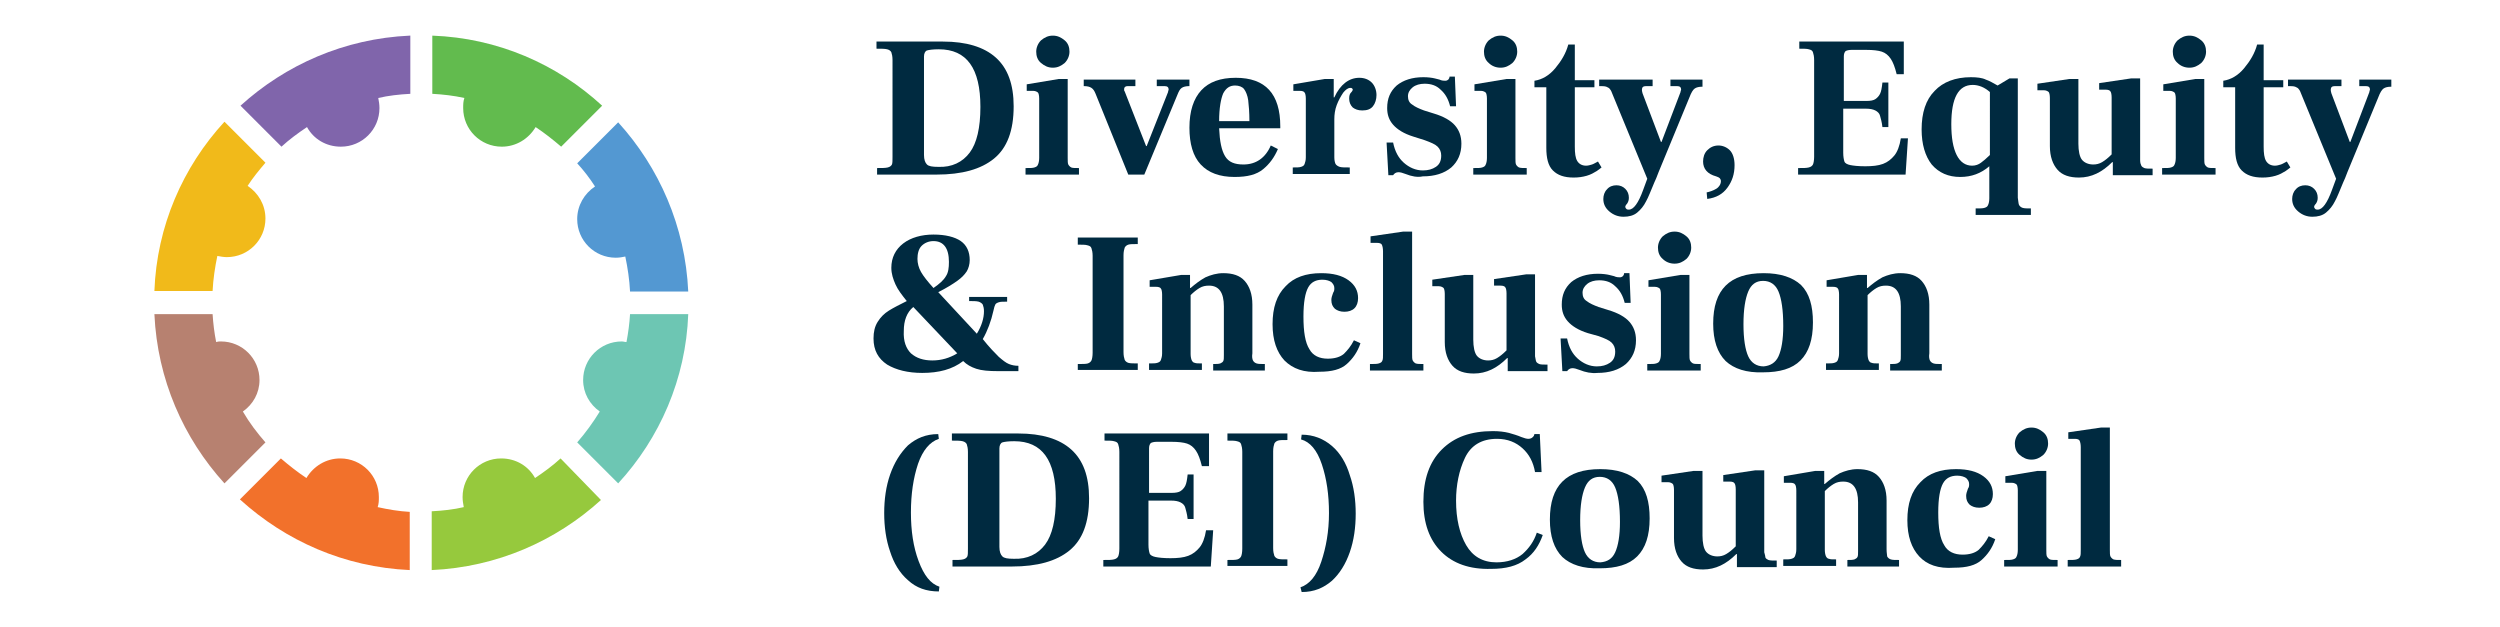 <?xml version="1.0" encoding="utf-8"?>
<!-- Generator: Adobe Illustrator 28.2.0, SVG Export Plug-In . SVG Version: 6.00 Build 0)  -->
<svg version="1.1" xmlns="http://www.w3.org/2000/svg" xmlns:xlink="http://www.w3.org/1999/xlink" x="0px" y="0px"
	 viewBox="0 0 421 105.6" style="enable-background:new 0 0 421 105.6;" xml:space="preserve">
<style type="text/css">
	.st0{display:none;}
	.st1{fill:#002A40;}
	.st2{fill:#62BB4E;}
	.st3{fill:#96C93D;}
	.st4{fill:#5398D2;}
	.st5{fill:#6DC6B3;}
	.st6{fill:#8065AB;}
	.st7{fill:#F2712B;}
	.st8{fill:#F1BA1A;}
	.st9{fill:#B78170;}
</style>
<g id="Pink">
</g>
<g id="Purple" class="st0">
</g>
<g id="Layer_1_copy">
	<g>
		<g>
			<g>
				<path class="st1" d="M147.6,28.3c0.9,0,1.5,0,1.9-0.1s0.6-0.3,0.7-0.5c0.1-0.2,0.1-0.7,0.1-1.3V10.1c0-0.6-0.1-1-0.2-1.3
					c-0.1-0.2-0.3-0.4-0.7-0.5c-0.4-0.1-1-0.1-1.8-0.1V7h11.2c3.9,0,6.9,0.9,8.9,2.7c2,1.8,3,4.5,3,8.2c0,4.1-1.1,7-3.3,8.8
					c-2.2,1.8-5.4,2.7-9.7,2.7h-10V28.3z M163.3,25.7c1.2-1.6,1.8-4.2,1.8-7.7c0-6.5-2.3-9.7-7-9.7c-1,0-1.7,0.1-2,0.2
					s-0.5,0.5-0.5,1v16.6c0,0.8,0.2,1.3,0.5,1.6s0.9,0.4,1.9,0.4C160.3,28.2,162.1,27.3,163.3,25.7z"/>
				<path class="st1" d="M172.8,28.3c0.7,0,1.1,0,1.4-0.1c0.3-0.1,0.5-0.2,0.6-0.5c0.1-0.2,0.2-0.6,0.2-1.1V16.6
					c0-0.5-0.1-0.9-0.2-1s-0.4-0.3-0.8-0.3h-1.1v-1.1l5.4-0.9h1.5v13.3c0,0.5,0,0.9,0.1,1.1c0.1,0.2,0.3,0.4,0.5,0.5
					s0.7,0.1,1.3,0.1v1.1h-9V28.3z M175.3,10.6c-0.6-0.5-0.8-1.2-0.8-1.9s0.3-1.4,0.8-1.9c0.6-0.5,1.2-0.8,2-0.8
					c0.8,0,1.4,0.3,2,0.8c0.6,0.5,0.8,1.2,0.8,1.9s-0.3,1.4-0.8,1.9c-0.6,0.5-1.2,0.8-2,0.8C176.5,11.4,175.9,11.1,175.3,10.6z"/>
				<path class="st1" d="M184.5,15.8c-0.2-0.5-0.4-0.8-0.7-1s-0.7-0.3-1.3-0.3v-1.1h8.7v1.1h-1.3c-0.4,0-0.6,0.2-0.6,0.5
					c0,0.2,0,0.3,0.1,0.4l3.6,9.2h0.1l3.6-9.1c0-0.2,0.1-0.3,0.1-0.4c0-0.4-0.2-0.6-0.7-0.6h-1.3v-1.1h5.5v1.1c-0.6,0-1,0.1-1.3,0.3
					c-0.3,0.2-0.5,0.6-0.7,1.1l-5.6,13.5H190L184.5,15.8z"/>
				<path class="st1" d="M215.5,21.6h-10.2c0.1,2.2,0.4,3.7,1,4.7c0.6,1,1.6,1.4,3.1,1.4c2.1,0,3.7-1.1,4.6-3.2l1.2,0.6
					c-0.6,1.4-1.4,2.5-2.5,3.4c-1.1,0.9-2.6,1.3-4.8,1.3c-2.5,0-4.4-0.7-5.7-2.1c-1.3-1.4-1.9-3.5-1.9-6.2c0-2.8,0.7-4.9,2-6.3
					c1.3-1.4,3.2-2.1,5.8-2.1c5,0,7.5,2.7,7.5,8.2V21.6z M210.4,20.4c0-1.5-0.1-2.6-0.2-3.5c-0.1-0.8-0.4-1.5-0.7-1.9
					s-0.9-0.6-1.5-0.6c-0.9,0-1.5,0.4-2,1.3c-0.4,0.9-0.7,2.5-0.7,4.7H210.4z"/>
				<path class="st1" d="M231,13.9c0.5,0.5,0.8,1.3,0.8,2.1c0,0.7-0.2,1.4-0.6,1.9c-0.4,0.5-1,0.7-1.8,0.7c-0.7,0-1.2-0.2-1.6-0.5
					c-0.4-0.4-0.6-0.9-0.6-1.5c0-0.5,0.1-0.8,0.3-1c0.2-0.2,0.3-0.4,0.3-0.5s0-0.1-0.1-0.2s-0.2-0.1-0.3-0.1c-0.4,0-0.8,0.3-1.2,0.8
					c-0.4,0.6-0.8,1.3-1.1,2.1c-0.3,0.8-0.4,1.6-0.4,2.4h0v6.4c0,0.5,0.1,0.9,0.2,1.1c0.1,0.2,0.4,0.4,0.7,0.5s0.9,0.1,1.7,0.1v1.1
					h-9.6v-1.1c0.7,0,1.1,0,1.4-0.1c0.3-0.1,0.5-0.2,0.6-0.5s0.2-0.6,0.2-1.1V16.6c0-0.5-0.1-0.9-0.2-1c-0.1-0.2-0.4-0.3-0.8-0.3
					h-1.1v-1.1l5.3-0.9h1.5v3.1h0.1c1-2.2,2.5-3.3,4.2-3.3C229.8,13.1,230.5,13.4,231,13.9z"/>
				<path class="st1" d="M236.7,29.3c-0.5-0.2-0.9-0.3-1.2-0.3c-0.4,0-0.7,0.2-0.9,0.5h-0.8l-0.3-5.5h1.1c0.3,1.5,0.9,2.6,1.8,3.4
					c0.9,0.8,2,1.3,3.2,1.3c0.9,0,1.6-0.2,2.2-0.6c0.6-0.4,0.9-1,0.9-1.9c0-0.6-0.2-1.1-0.6-1.5c-0.4-0.4-1.1-0.7-2.2-1.1L238,23
					c-1.6-0.5-2.7-1.2-3.4-2c-0.7-0.8-1-1.7-1-2.8c0-1.6,0.5-2.8,1.6-3.8c1.1-0.9,2.6-1.4,4.5-1.4c0.8,0,1.5,0.1,1.9,0.2
					c0.5,0.1,0.7,0.2,0.8,0.2c0.4,0.2,0.8,0.2,1,0.2c0.2,0,0.4-0.1,0.5-0.2c0.1-0.1,0.2-0.3,0.2-0.5h0.9l0.2,5h-1
					c-0.3-1.2-0.8-2.1-1.6-2.8c-0.7-0.7-1.6-1-2.7-1c-0.8,0-1.5,0.2-2,0.6c-0.5,0.4-0.8,0.9-0.8,1.5c0,0.6,0.2,1.1,0.7,1.4
					c0.5,0.4,1.2,0.7,2,1l1.6,0.5c1.7,0.5,2.9,1.2,3.6,2c0.7,0.8,1.1,1.8,1.1,3.1c0,1.7-0.6,3-1.7,4c-1.2,1-2.8,1.5-4.8,1.5
					C238.7,29.9,237.7,29.7,236.7,29.3z"/>
				<path class="st1" d="M248.2,28.3c0.7,0,1.1,0,1.4-0.1c0.3-0.1,0.5-0.2,0.6-0.5c0.1-0.2,0.2-0.6,0.2-1.1V16.6
					c0-0.5-0.1-0.9-0.2-1s-0.4-0.3-0.8-0.3h-1.1v-1.1l5.4-0.9h1.5v13.3c0,0.5,0,0.9,0.1,1.1c0.1,0.2,0.3,0.4,0.5,0.5
					c0.3,0.1,0.7,0.1,1.3,0.1v1.1h-9V28.3z M250.7,10.6c-0.6-0.5-0.8-1.2-0.8-1.9s0.3-1.4,0.8-1.9c0.6-0.5,1.2-0.8,2-0.8
					c0.8,0,1.4,0.3,2,0.8c0.6,0.5,0.8,1.2,0.8,1.9s-0.3,1.4-0.8,1.9c-0.6,0.5-1.2,0.8-2,0.8C251.9,11.4,251.2,11.1,250.7,10.6z"/>
				<path class="st1" d="M261.5,28.7c-0.8-0.8-1.1-2.1-1.1-3.8V14.7h-2v-1.1c1.3-0.2,2.5-0.9,3.5-2.1c1-1.2,1.8-2.5,2.2-4h1.1v6h3.3
					v1.2h-3.3v10c0,1.1,0.1,1.9,0.4,2.4c0.3,0.5,0.8,0.8,1.5,0.8c0.3,0,0.7-0.1,1-0.2c0.3-0.1,0.6-0.3,1-0.5l0.6,1
					c-0.1,0.1-0.4,0.3-0.8,0.6c-0.5,0.3-1,0.6-1.7,0.8c-0.7,0.2-1.4,0.3-2.2,0.3C263.4,29.9,262.3,29.5,261.5,28.7z"/>
				<path class="st1" d="M286.7,13.5v1.1c-0.6,0-1,0.1-1.3,0.3c-0.3,0.2-0.6,0.7-0.9,1.5L279.3,29c-0.3,0.8-0.5,1.3-0.7,1.7
					c-0.6,1.4-1,2.5-1.4,3.2c-0.4,0.8-0.9,1.4-1.5,1.9c-0.6,0.5-1.4,0.7-2.3,0.7c-0.9,0-1.7-0.3-2.4-0.9c-0.7-0.6-1-1.3-1-2.1
					c0-0.6,0.2-1.2,0.6-1.6c0.4-0.5,1-0.7,1.6-0.7c0.6,0,1.1,0.2,1.5,0.6c0.4,0.4,0.6,0.9,0.6,1.5c0,0.4-0.1,0.7-0.3,1
					c-0.2,0.2-0.3,0.4-0.3,0.5c0,0.2,0.1,0.3,0.2,0.4c0.1,0.1,0.3,0.1,0.4,0.1c0.8,0,1.6-1.1,2.4-3.3l0.7-1.9L271.6,16
					c-0.2-0.5-0.3-0.8-0.5-1c-0.1-0.2-0.4-0.3-0.6-0.4c-0.3-0.1-0.7-0.1-1.2-0.1v-1.1h9v1.1h-1.1c-0.5,0-0.7,0.2-0.7,0.6
					c0,0.1,0,0.3,0.1,0.6l3.1,8.2h0.1l3.2-8.4c0-0.2,0.1-0.3,0.1-0.4c0-0.4-0.2-0.6-0.7-0.6h-1.1v-1.1H286.7z"/>
				<path class="st1" d="M287.4,32.4c0.5-0.1,1.1-0.3,1.6-0.6c0.5-0.3,0.8-0.8,0.8-1.3c0-0.2-0.1-0.4-0.2-0.5
					c-0.1-0.1-0.3-0.2-0.6-0.3c-1.5-0.4-2.2-1.3-2.2-2.5c0-0.7,0.2-1.4,0.7-1.9c0.5-0.5,1.1-0.8,1.9-0.8c0.7,0,1.4,0.3,1.9,0.8
					c0.5,0.5,0.8,1.4,0.8,2.5c0,1.5-0.4,2.7-1.2,3.8c-0.8,1.1-1.9,1.7-3.4,1.9L287.4,32.4z"/>
				<path class="st1" d="M302.9,28.3c0.8,0,1.3,0,1.7-0.1s0.6-0.3,0.7-0.5c0.1-0.2,0.2-0.7,0.2-1.3V10.1c0-0.6-0.1-1-0.2-1.3
					c-0.1-0.3-0.3-0.4-0.7-0.5c-0.3-0.1-0.9-0.1-1.6-0.1V7h17.6v5.5h-1.2c-0.3-1.2-0.6-2-1-2.6s-0.9-1-1.5-1.2
					c-0.6-0.2-1.5-0.3-2.6-0.3h-2.5c-0.5,0-0.8,0.1-1,0.2c-0.2,0.2-0.3,0.5-0.3,0.9V17h3.8c0.7,0,1.2-0.1,1.5-0.3s0.6-0.5,0.8-0.9
					c0.2-0.4,0.3-1,0.4-1.9h1v7.5h-1c-0.1-0.9-0.3-1.5-0.4-1.9s-0.4-0.7-0.8-0.9s-0.9-0.3-1.6-0.3h-3.8v7.4c0,0.7,0.1,1.2,0.2,1.5
					c0.1,0.3,0.5,0.5,1,0.6c0.5,0.1,1.3,0.2,2.5,0.2c1.2,0,2.2-0.1,3-0.4s1.4-0.8,1.9-1.4s0.9-1.6,1.1-2.9h1.2l-0.4,6.1h-18.1V28.3z
					"/>
				<path class="st1" d="M340,34.5c0.1,0.2,0.3,0.4,0.6,0.5c0.3,0.1,0.8,0.1,1.4,0.1v1.1h-9.3v-1.1c0.7,0,1.2,0,1.5-0.1
					c0.3-0.1,0.5-0.2,0.6-0.5c0.1-0.2,0.2-0.6,0.2-1.1V28H335c-1.4,1.2-3,1.8-4.9,1.8c-2,0-3.6-0.7-4.8-2.1
					c-1.1-1.4-1.7-3.4-1.7-5.9c0-2.8,0.7-5,2.2-6.5c1.4-1.5,3.5-2.3,6.1-2.3c1,0,1.9,0.1,2.5,0.4c0.6,0.2,1.3,0.6,2,1l2-1.2h1.4
					v20.1C339.9,33.9,339.9,34.3,340,34.5z M333.6,27.4c0.4-0.3,0.9-0.7,1.5-1.3V15.5c-0.9-0.8-1.9-1.2-2.9-1.2
					c-2.4,0-3.6,2.2-3.6,6.6c0,2.3,0.3,4,0.9,5.2c0.6,1.2,1.5,1.8,2.6,1.8C332.7,27.9,333.2,27.7,333.6,27.4z"/>
				<path class="st1" d="M360.6,27.9c0.1,0.2,0.3,0.3,0.5,0.4c0.3,0.1,0.7,0.1,1.4,0.1v1.1h-6.7v-2.2h-0.1c-1.7,1.7-3.5,2.6-5.6,2.6
					c-1.6,0-2.8-0.4-3.6-1.3c-0.8-0.9-1.3-2.2-1.3-4v-8.1c0-0.5-0.1-0.9-0.2-1s-0.4-0.3-0.8-0.3h-1.1v-1.1l5.4-0.8h1.5v10.9
					c0,1.2,0.2,2.2,0.6,2.7s1.1,0.8,1.9,0.8c0.5,0,1-0.1,1.5-0.4c0.5-0.3,1-0.7,1.6-1.3v-9.6c0-0.5-0.1-0.9-0.2-1
					c-0.1-0.2-0.4-0.3-0.8-0.3h-1.1v-1.1l5.4-0.8h1.5V27C360.4,27.4,360.5,27.7,360.6,27.9z"/>
				<path class="st1" d="M364.2,28.3c0.7,0,1.1,0,1.4-0.1c0.3-0.1,0.5-0.2,0.6-0.5c0.1-0.2,0.2-0.6,0.2-1.1V16.6
					c0-0.5-0.1-0.9-0.2-1s-0.4-0.3-0.8-0.3h-1.1v-1.1l5.4-0.9h1.5v13.3c0,0.5,0,0.9,0.1,1.1c0.1,0.2,0.3,0.4,0.5,0.5
					s0.7,0.1,1.3,0.1v1.1h-9V28.3z M366.7,10.6c-0.6-0.5-0.8-1.2-0.8-1.9s0.3-1.4,0.8-1.9c0.6-0.5,1.2-0.8,2-0.8
					c0.8,0,1.4,0.3,2,0.8c0.6,0.5,0.8,1.2,0.8,1.9s-0.3,1.4-0.8,1.9c-0.6,0.5-1.2,0.8-2,0.8C367.9,11.4,367.2,11.1,366.7,10.6z"/>
				<path class="st1" d="M377.5,28.7c-0.8-0.8-1.1-2.1-1.1-3.8V14.7h-2v-1.1c1.3-0.2,2.5-0.9,3.5-2.1c1-1.2,1.8-2.5,2.2-4h1.1v6h3.3
					v1.2h-3.3v10c0,1.1,0.1,1.9,0.4,2.4c0.3,0.5,0.8,0.8,1.5,0.8c0.3,0,0.7-0.1,1-0.2c0.3-0.1,0.6-0.3,1-0.5l0.6,1
					c-0.1,0.1-0.4,0.3-0.8,0.6c-0.5,0.3-1,0.6-1.7,0.8c-0.7,0.2-1.4,0.3-2.2,0.3C379.4,29.9,378.3,29.5,377.5,28.7z"/>
				<path class="st1" d="M402.7,13.5v1.1c-0.6,0-1,0.1-1.3,0.3c-0.3,0.2-0.6,0.7-0.9,1.5L395.3,29c-0.3,0.8-0.5,1.3-0.7,1.7
					c-0.6,1.4-1,2.5-1.4,3.2c-0.4,0.8-0.9,1.4-1.5,1.9c-0.6,0.5-1.4,0.7-2.3,0.7c-0.9,0-1.7-0.3-2.4-0.9c-0.7-0.6-1-1.3-1-2.1
					c0-0.6,0.2-1.2,0.6-1.6c0.4-0.5,1-0.7,1.6-0.7c0.6,0,1.1,0.2,1.5,0.6c0.4,0.4,0.6,0.9,0.6,1.5c0,0.4-0.1,0.7-0.3,1
					c-0.2,0.2-0.3,0.4-0.3,0.5c0,0.2,0.1,0.3,0.2,0.4c0.1,0.1,0.3,0.1,0.4,0.1c0.8,0,1.6-1.1,2.4-3.3l0.7-1.9L387.6,16
					c-0.2-0.5-0.3-0.8-0.5-1c-0.1-0.2-0.4-0.3-0.6-0.4c-0.3-0.1-0.7-0.1-1.2-0.1v-1.1h9v1.1h-1.1c-0.5,0-0.7,0.2-0.7,0.6
					c0,0.1,0,0.3,0.1,0.6l3.1,8.2h0.1l3.2-8.4c0-0.2,0.1-0.3,0.1-0.4c0-0.4-0.2-0.6-0.7-0.6h-1.1v-1.1H402.7z"/>
				<path class="st1" d="M168.2,60.1c0.7,0.6,1.2,1,1.7,1.2c0.5,0.2,1,0.3,1.6,0.3v0.9h-3.4c-1.6,0-2.8-0.1-3.7-0.4
					c-0.9-0.3-1.6-0.7-2.2-1.3c-1.8,1.4-4.1,2-6.9,2c-2.4,0-4.4-0.5-5.9-1.4c-1.5-1-2.3-2.4-2.3-4.4c0-1.1,0.2-2,0.7-2.8
					s1.1-1.4,1.9-1.9s1.8-1,3-1.6c-0.8-1-1.5-1.9-1.9-2.8c-0.4-0.9-0.7-1.8-0.7-2.8c0-1.7,0.7-3.1,2-4.1c1.3-1,3.1-1.5,5.1-1.5
					c2,0,3.6,0.4,4.6,1.1c1,0.7,1.5,1.8,1.5,3.2c0,0.7-0.2,1.4-0.5,1.9c-0.4,0.6-0.9,1.1-1.6,1.6c-0.7,0.5-1.8,1.2-3.2,1.9l6.5,7
					c0.8-1.3,1.2-2.6,1.2-3.8c0-0.5-0.1-0.8-0.2-1.1c-0.1-0.2-0.4-0.4-0.7-0.5c-0.4-0.1-0.9-0.1-1.6-0.1V50h6.4v0.8
					c-0.7,0-1.1,0-1.4,0.1c-0.3,0.1-0.5,0.2-0.6,0.4c-0.1,0.2-0.2,0.5-0.3,1c-0.4,1.8-1,3.4-1.8,4.8
					C166.6,58.5,167.6,59.5,168.2,60.1z M153.4,59.5c0.9,0.8,2.1,1.2,3.6,1.2c1.5,0,2.9-0.4,4.2-1.2l-7.4-7.8
					c-1.1,0.9-1.6,2.3-1.6,4C152.1,57.5,152.6,58.7,153.4,59.5z M155.2,41.4c-0.5,0.5-0.7,1.3-0.7,2.2c0,0.7,0.2,1.5,0.6,2.2
					c0.4,0.7,1.1,1.6,2.1,2.7c1-0.7,1.7-1.3,2.1-2c0.4-0.6,0.5-1.4,0.5-2.4c0-2.3-0.9-3.5-2.6-3.5C156.4,40.6,155.7,40.9,155.2,41.4
					z"/>
				<path class="st1" d="M181.5,61.3c0.8,0,1.4,0,1.7-0.1c0.3-0.1,0.5-0.3,0.6-0.5c0.1-0.2,0.2-0.7,0.2-1.3V43.1
					c0-0.6-0.1-1-0.2-1.3c-0.1-0.3-0.3-0.4-0.7-0.5c-0.3-0.1-0.9-0.1-1.6-0.1V40h10.1v1.1c-0.8,0-1.3,0-1.6,0.1
					c-0.3,0.1-0.5,0.3-0.6,0.5c-0.1,0.3-0.2,0.7-0.2,1.3v16.3c0,0.6,0.1,1,0.2,1.3c0.1,0.2,0.3,0.4,0.6,0.5c0.3,0.1,0.9,0.1,1.6,0.1
					v1.1h-10.1V61.3z"/>
				<path class="st1" d="M211,60.7c0.1,0.2,0.3,0.4,0.6,0.5c0.3,0.1,0.7,0.1,1.4,0.1v1.1h-8.7v-1.1c0.5,0,0.9,0,1.2-0.1
					c0.2-0.1,0.4-0.2,0.5-0.4c0.1-0.2,0.1-0.5,0.1-1v-8.2c0-2.3-0.8-3.5-2.5-3.5c-0.6,0-1.1,0.1-1.6,0.4c-0.5,0.3-1,0.7-1.5,1.2v9.9
					c0,0.5,0.1,0.9,0.2,1.1c0.1,0.2,0.3,0.4,0.5,0.4c0.2,0.1,0.6,0.1,1.2,0.1v1.1h-8.9v-1.1c0.7,0,1.1,0,1.4-0.1
					c0.3-0.1,0.5-0.2,0.6-0.5s0.2-0.6,0.2-1.1V49.6c0-0.5-0.1-0.9-0.2-1c-0.1-0.2-0.4-0.3-0.8-0.3h-1.1v-1.1l5.3-0.9h1.5v2.2h0.1
					c0.8-0.7,1.6-1.3,2.5-1.8c0.9-0.4,1.9-0.7,3-0.7c1.6,0,2.8,0.4,3.6,1.3s1.3,2.2,1.3,4v8.2C210.8,60.1,210.9,60.5,211,60.7z"/>
				<path class="st1" d="M216.3,60.7c-1.3-1.4-2-3.4-2-6.1c0-2.8,0.7-4.9,2.2-6.4c1.4-1.5,3.4-2.2,6-2.2c2,0,3.5,0.4,4.6,1.2
					c1.1,0.8,1.6,1.8,1.6,3c0,0.7-0.2,1.3-0.6,1.7c-0.4,0.4-1,0.6-1.7,0.6c-0.7,0-1.2-0.2-1.6-0.5c-0.4-0.4-0.6-0.8-0.6-1.5
					c0-0.3,0.1-0.7,0.3-1.2c0.2-0.3,0.2-0.5,0.2-0.8c0-0.4-0.2-0.7-0.5-1c-0.3-0.2-0.8-0.4-1.5-0.4c-1.1,0-1.9,0.4-2.4,1.3
					s-0.8,2.5-0.8,4.9c0,2.6,0.3,4.4,1,5.5c0.6,1.1,1.7,1.6,3.1,1.6c1.2,0,2.1-0.3,2.7-0.8c0.6-0.6,1.2-1.3,1.7-2.3l1.1,0.5
					c-0.5,1.5-1.3,2.6-2.3,3.5c-1,0.9-2.5,1.3-4.6,1.3C219.6,62.8,217.7,62.1,216.3,60.7z"/>
				<path class="st1" d="M230.7,61.3c0.7,0,1.2,0,1.5-0.1c0.3-0.1,0.5-0.2,0.6-0.5c0.1-0.2,0.1-0.6,0.1-1.1V42.3
					c0-0.5-0.1-0.9-0.2-1.1c-0.1-0.2-0.4-0.3-0.8-0.3h-1.1v-1.1l5.5-0.8h1.5v20.6c0,0.5,0,0.9,0.1,1.1s0.3,0.4,0.5,0.5
					c0.3,0.1,0.7,0.1,1.3,0.1v1.1h-9V61.3z"/>
				<path class="st1" d="M258.7,60.9c0.1,0.2,0.3,0.3,0.5,0.4c0.3,0.1,0.7,0.1,1.4,0.1v1.1h-6.7v-2.2h-0.1c-1.7,1.7-3.5,2.6-5.6,2.6
					c-1.6,0-2.8-0.4-3.6-1.3c-0.8-0.9-1.3-2.2-1.3-4v-8.1c0-0.5-0.1-0.9-0.2-1s-0.4-0.3-0.8-0.3h-1.1v-1.1l5.4-0.8h1.5v10.9
					c0,1.2,0.2,2.2,0.6,2.7s1.1,0.8,1.9,0.8c0.5,0,1-0.1,1.5-0.4c0.5-0.3,1-0.7,1.6-1.3v-9.6c0-0.5-0.1-0.9-0.2-1
					c-0.1-0.2-0.4-0.3-0.8-0.3h-1.1v-1.1l5.4-0.8h1.5V60C258.6,60.4,258.6,60.7,258.7,60.9z"/>
				<path class="st1" d="M266,62.3c-0.5-0.2-0.9-0.3-1.2-0.3c-0.4,0-0.7,0.2-0.9,0.5h-0.8l-0.3-5.5h1.1c0.3,1.5,0.9,2.6,1.8,3.4
					c0.9,0.8,2,1.3,3.2,1.3c0.9,0,1.6-0.2,2.2-0.6c0.6-0.4,0.9-1,0.9-1.9c0-0.6-0.2-1.1-0.6-1.5c-0.4-0.4-1.1-0.7-2.2-1.1l-1.8-0.5
					c-1.6-0.5-2.7-1.2-3.4-2c-0.7-0.8-1-1.7-1-2.8c0-1.6,0.5-2.8,1.6-3.8c1.1-0.9,2.6-1.4,4.5-1.4c0.8,0,1.5,0.1,1.9,0.2
					c0.5,0.1,0.7,0.2,0.8,0.2c0.4,0.2,0.8,0.2,1,0.2c0.2,0,0.4-0.1,0.5-0.2c0.1-0.1,0.2-0.3,0.2-0.5h0.9l0.2,5h-1
					c-0.3-1.2-0.8-2.1-1.6-2.8c-0.7-0.7-1.6-1-2.7-1c-0.8,0-1.5,0.2-2,0.6c-0.5,0.4-0.8,0.9-0.8,1.5c0,0.6,0.2,1.1,0.7,1.4
					c0.5,0.4,1.2,0.7,2,1l1.6,0.5c1.7,0.5,2.9,1.2,3.6,2c0.7,0.8,1.1,1.8,1.1,3.1c0,1.7-0.6,3-1.7,4c-1.2,1-2.8,1.5-4.8,1.5
					C268,62.9,267,62.7,266,62.3z"/>
				<path class="st1" d="M277.5,61.3c0.7,0,1.1,0,1.4-0.1c0.3-0.1,0.5-0.2,0.6-0.5c0.1-0.2,0.2-0.6,0.2-1.1V49.6
					c0-0.5-0.1-0.9-0.2-1s-0.4-0.3-0.8-0.3h-1.1v-1.1l5.4-0.9h1.5v13.3c0,0.5,0,0.9,0.1,1.1c0.1,0.2,0.3,0.4,0.5,0.5
					s0.7,0.1,1.3,0.1v1.1h-9V61.3z M280,43.6c-0.6-0.5-0.8-1.2-0.8-1.9s0.3-1.4,0.8-1.9c0.6-0.5,1.2-0.8,2-0.8c0.8,0,1.4,0.3,2,0.8
					c0.6,0.5,0.8,1.2,0.8,1.9s-0.3,1.4-0.8,1.9c-0.6,0.5-1.2,0.8-2,0.8C281.2,44.4,280.5,44.1,280,43.6z"/>
				<path class="st1" d="M290.6,60.8c-1.4-1.4-2.1-3.5-2.1-6.3c0-2.9,0.7-5,2.1-6.4c1.4-1.4,3.5-2.1,6.4-2.1c2.8,0,4.9,0.7,6.3,2
					c1.4,1.4,2,3.5,2,6.3c0,2.9-0.7,5-2.1,6.4c-1.4,1.4-3.5,2-6.3,2C294.1,62.8,292,62.1,290.6,60.8z M299.5,60
					c0.5-1.1,0.8-2.8,0.8-5.1c0-2.7-0.3-4.6-0.8-5.8c-0.5-1.2-1.4-1.8-2.6-1.8c-1.2,0-2,0.6-2.5,1.8c-0.5,1.2-0.8,3-0.8,5.5
					c0,2.5,0.3,4.3,0.8,5.4c0.5,1.1,1.4,1.7,2.6,1.7C298.1,61.6,299,61.1,299.5,60z"/>
				<path class="st1" d="M325,60.7c0.1,0.2,0.3,0.4,0.6,0.5c0.3,0.1,0.7,0.1,1.4,0.1v1.1h-8.7v-1.1c0.5,0,0.9,0,1.2-0.1
					c0.2-0.1,0.4-0.2,0.5-0.4c0.1-0.2,0.1-0.5,0.1-1v-8.2c0-2.3-0.8-3.5-2.5-3.5c-0.6,0-1.1,0.1-1.6,0.4c-0.5,0.3-1,0.7-1.5,1.2v9.9
					c0,0.5,0.1,0.9,0.2,1.1c0.1,0.2,0.3,0.4,0.5,0.4c0.2,0.1,0.6,0.1,1.2,0.1v1.1h-8.9v-1.1c0.7,0,1.1,0,1.4-0.1
					c0.3-0.1,0.5-0.2,0.6-0.5s0.2-0.6,0.2-1.1V49.6c0-0.5-0.1-0.9-0.2-1c-0.1-0.2-0.4-0.3-0.8-0.3h-1.1v-1.1l5.3-0.9h1.5v2.2h0.1
					c0.8-0.7,1.6-1.3,2.5-1.8c0.9-0.4,1.9-0.7,3-0.7c1.6,0,2.8,0.4,3.6,1.3s1.3,2.2,1.3,4v8.2C324.8,60.1,324.9,60.5,325,60.7z"/>
				<path class="st1" d="M152.9,97.7c-1.4-1.2-2.4-2.9-3-4.8c-0.7-2-1-4.2-1-6.5s0.3-4.5,1-6.5c0.7-2,1.7-3.6,3-4.9
					c1.4-1.2,3-1.9,5.1-1.9l0.1,0.8c-1.5,0.5-2.7,1.9-3.5,4.2c-0.8,2.4-1.2,5.1-1.2,8.2c0,3.1,0.4,5.8,1.3,8.2s2,3.8,3.5,4.3
					l-0.1,0.8C156,99.6,154.3,99,152.9,97.7z"/>
				<path class="st1" d="M160.3,94.3c0.9,0,1.5,0,1.9-0.1s0.6-0.3,0.7-0.5c0.1-0.2,0.1-0.7,0.1-1.3V76.1c0-0.6-0.1-1-0.2-1.3
					c-0.1-0.2-0.3-0.4-0.7-0.5c-0.4-0.1-1-0.1-1.8-0.1V73h11.2c3.9,0,6.9,0.9,8.9,2.7c2,1.8,3,4.5,3,8.2c0,4.1-1.1,7-3.3,8.8
					c-2.2,1.8-5.4,2.7-9.7,2.7h-10V94.3z M176,91.7c1.2-1.6,1.8-4.2,1.8-7.7c0-6.5-2.3-9.7-7-9.7c-1,0-1.7,0.1-2,0.2s-0.5,0.5-0.5,1
					v16.6c0,0.8,0.2,1.3,0.5,1.6s0.9,0.4,1.9,0.4C173,94.2,174.8,93.3,176,91.7z"/>
				<path class="st1" d="M185.9,94.3c0.8,0,1.3,0,1.7-0.1s0.6-0.3,0.7-0.5c0.1-0.2,0.2-0.7,0.2-1.3V76.1c0-0.6-0.1-1-0.2-1.3
					c-0.1-0.3-0.3-0.4-0.7-0.5c-0.3-0.1-0.9-0.1-1.6-0.1V73h17.6v5.5h-1.2c-0.3-1.2-0.6-2-1-2.6s-0.9-1-1.5-1.2
					c-0.6-0.2-1.5-0.3-2.6-0.3h-2.5c-0.5,0-0.8,0.1-1,0.2c-0.2,0.2-0.3,0.5-0.3,0.9V83h3.8c0.7,0,1.2-0.1,1.5-0.3s0.6-0.5,0.8-0.9
					c0.2-0.4,0.3-1,0.4-1.9h1v7.5h-1c-0.1-0.9-0.3-1.5-0.4-1.9s-0.4-0.7-0.8-0.9s-0.9-0.3-1.6-0.3h-3.8v7.4c0,0.7,0.1,1.2,0.2,1.5
					c0.1,0.3,0.5,0.5,1,0.6c0.5,0.1,1.3,0.2,2.5,0.2c1.2,0,2.2-0.1,3-0.4s1.4-0.8,1.9-1.4s0.9-1.6,1.1-2.9h1.2l-0.4,6.1h-18.1V94.3z
					"/>
				<path class="st1" d="M206.7,94.3c0.8,0,1.4,0,1.7-0.1c0.3-0.1,0.5-0.3,0.6-0.5c0.1-0.2,0.2-0.7,0.2-1.3V76.1
					c0-0.6-0.1-1-0.2-1.3c-0.1-0.3-0.3-0.4-0.7-0.5c-0.3-0.1-0.9-0.1-1.6-0.1V73h10.1v1.1c-0.8,0-1.3,0-1.6,0.1
					c-0.3,0.1-0.5,0.3-0.6,0.5c-0.1,0.3-0.2,0.7-0.2,1.3v16.3c0,0.6,0.1,1,0.2,1.3c0.1,0.2,0.3,0.4,0.6,0.5c0.3,0.1,0.9,0.1,1.6,0.1
					v1.1h-10.1V94.3z"/>
				<path class="st1" d="M219,98.9c1.5-0.5,2.7-1.9,3.5-4.3s1.3-5.1,1.3-8.2c0-3.1-0.4-5.8-1.2-8.2c-0.8-2.4-2-3.8-3.5-4.2l0.1-0.8
					c2,0,3.7,0.7,5.1,1.9c1.4,1.2,2.4,2.9,3,4.9c0.7,2,1,4.2,1,6.5s-0.3,4.5-1,6.5c-0.7,2-1.7,3.6-3,4.8c-1.4,1.2-3,1.9-5.1,1.9
					L219,98.9z"/>
				<path class="st1" d="M242.7,92.9c-2-2-3-4.8-3-8.4c0-3.8,1-6.7,3.1-8.8s4.9-3.1,8.6-3.1c1,0,1.9,0.1,2.7,0.3
					c0.7,0.2,1.4,0.4,2.1,0.7c0.5,0.2,0.9,0.3,1.2,0.3c0.4,0,0.7-0.2,0.9-0.5l0.1-0.3h0.9l0.3,6.4h-1.1c-0.3-1.7-1-3-2.1-4
					c-1.1-1-2.5-1.6-4.3-1.6c-2.6,0-4.4,1.1-5.4,3.2s-1.5,4.6-1.5,7.2c0,3.1,0.6,5.6,1.7,7.5c1.1,1.9,2.8,2.9,5.1,2.9
					c1.8,0,3.3-0.5,4.4-1.4c1.1-1,1.9-2.1,2.4-3.6l1,0.4c-0.6,1.7-1.5,3.1-2.9,4.1c-1.4,1.1-3.3,1.6-5.8,1.6
					C247.5,95.9,244.7,94.9,242.7,92.9z"/>
				<path class="st1" d="M263.1,93.8c-1.4-1.4-2.1-3.5-2.1-6.3c0-2.9,0.7-5,2.1-6.4c1.4-1.4,3.5-2.1,6.4-2.1c2.8,0,4.9,0.7,6.3,2
					c1.4,1.4,2,3.5,2,6.3c0,2.9-0.7,5-2.1,6.4c-1.4,1.4-3.5,2-6.3,2C266.6,95.8,264.5,95.1,263.1,93.8z M272,93
					c0.5-1.1,0.8-2.8,0.8-5.1c0-2.7-0.3-4.6-0.8-5.8c-0.5-1.2-1.4-1.8-2.6-1.8c-1.2,0-2,0.6-2.5,1.8c-0.5,1.2-0.8,3-0.8,5.5
					c0,2.5,0.3,4.3,0.8,5.4c0.5,1.1,1.4,1.7,2.6,1.7C270.7,94.6,271.5,94.1,272,93z"/>
				<path class="st1" d="M297.3,93.9c0.1,0.2,0.3,0.3,0.5,0.4c0.3,0.1,0.7,0.1,1.4,0.1v1.1h-6.7v-2.2h-0.1c-1.7,1.7-3.5,2.6-5.6,2.6
					c-1.6,0-2.8-0.4-3.6-1.3c-0.8-0.9-1.3-2.2-1.3-4v-8.1c0-0.5-0.1-0.9-0.2-1s-0.4-0.3-0.8-0.3h-1.1v-1.1l5.4-0.8h1.5v10.9
					c0,1.2,0.2,2.2,0.6,2.7s1.1,0.8,1.9,0.8c0.5,0,1-0.1,1.5-0.4c0.5-0.3,1-0.7,1.6-1.3v-9.6c0-0.5-0.1-0.9-0.2-1
					c-0.1-0.2-0.4-0.3-0.8-0.3h-1.1v-1.1l5.4-0.8h1.5V93C297.2,93.4,297.3,93.7,297.3,93.9z"/>
				<path class="st1" d="M317.8,93.7c0.1,0.2,0.3,0.4,0.6,0.5c0.3,0.1,0.7,0.1,1.4,0.1v1.1h-8.7v-1.1c0.5,0,0.9,0,1.2-0.1
					c0.2-0.1,0.4-0.2,0.5-0.4c0.1-0.2,0.1-0.5,0.1-1v-8.2c0-2.3-0.8-3.5-2.5-3.5c-0.6,0-1.1,0.1-1.6,0.4c-0.5,0.3-1,0.7-1.5,1.2v9.9
					c0,0.5,0.1,0.9,0.2,1.1c0.1,0.2,0.3,0.4,0.5,0.4c0.2,0.1,0.6,0.1,1.2,0.1v1.1h-8.9v-1.1c0.7,0,1.1,0,1.4-0.1
					c0.3-0.1,0.5-0.2,0.6-0.5s0.2-0.6,0.2-1.1V82.6c0-0.5-0.1-0.9-0.2-1c-0.1-0.2-0.4-0.3-0.8-0.3h-1.1v-1.1l5.3-0.9h1.5v2.2h0.1
					c0.8-0.7,1.6-1.3,2.5-1.8c0.9-0.4,1.9-0.7,3-0.7c1.6,0,2.8,0.4,3.6,1.3s1.3,2.2,1.3,4v8.2C317.7,93.1,317.8,93.5,317.8,93.7z"/>
				<path class="st1" d="M323.2,93.7c-1.3-1.4-2-3.4-2-6.1c0-2.8,0.7-4.9,2.2-6.4c1.4-1.5,3.4-2.2,6-2.2c2,0,3.5,0.4,4.6,1.2
					c1.1,0.8,1.6,1.8,1.6,3c0,0.7-0.2,1.3-0.6,1.7c-0.4,0.4-1,0.6-1.7,0.6c-0.7,0-1.2-0.2-1.6-0.5c-0.4-0.4-0.6-0.8-0.6-1.5
					c0-0.3,0.1-0.7,0.3-1.2c0.2-0.3,0.2-0.5,0.2-0.8c0-0.4-0.2-0.7-0.5-1c-0.3-0.2-0.8-0.4-1.5-0.4c-1.1,0-1.9,0.4-2.4,1.3
					s-0.8,2.5-0.8,4.9c0,2.6,0.3,4.4,1,5.5c0.6,1.1,1.7,1.6,3.1,1.6c1.2,0,2.1-0.3,2.7-0.8c0.6-0.6,1.2-1.3,1.7-2.3l1.1,0.5
					c-0.5,1.5-1.3,2.6-2.3,3.5c-1,0.9-2.5,1.3-4.6,1.3C326.4,95.8,324.5,95.1,323.2,93.7z"/>
				<path class="st1" d="M337.6,94.3c0.7,0,1.1,0,1.4-0.1c0.3-0.1,0.5-0.2,0.6-0.5c0.1-0.2,0.2-0.6,0.2-1.1V82.6
					c0-0.5-0.1-0.9-0.2-1s-0.4-0.3-0.8-0.3h-1.1v-1.1l5.4-0.9h1.5v13.3c0,0.5,0,0.9,0.1,1.1c0.1,0.2,0.3,0.4,0.5,0.5
					s0.7,0.1,1.3,0.1v1.1h-9V94.3z M340.1,76.6c-0.6-0.5-0.8-1.2-0.8-1.9s0.3-1.4,0.8-1.9c0.6-0.5,1.2-0.8,2-0.8
					c0.8,0,1.4,0.3,2,0.8c0.6,0.5,0.8,1.2,0.8,1.9s-0.3,1.4-0.8,1.9c-0.6,0.5-1.2,0.8-2,0.8C341.3,77.4,340.7,77.1,340.1,76.6z"/>
				<path class="st1" d="M348.2,94.3c0.7,0,1.2,0,1.5-0.1c0.3-0.1,0.5-0.2,0.6-0.5c0.1-0.2,0.1-0.6,0.1-1.1V75.3
					c0-0.5-0.1-0.9-0.2-1.1c-0.1-0.2-0.4-0.3-0.8-0.3h-1.1v-1.1l5.5-0.8h1.5v20.6c0,0.5,0,0.9,0.1,1.1s0.3,0.4,0.5,0.5
					c0.3,0.1,0.7,0.1,1.3,0.1v1.1h-9V94.3z"/>
			</g>
		</g>
		<g>
			<path class="st2" d="M101.4,17.8C93.8,10.8,83.8,6.4,72.8,6v9.8c1.8,0.1,3.6,0.3,5.4,0.7c-0.2,0.6-0.2,1.1-0.2,1.7
				c0,3.6,2.9,6.5,6.5,6.5c2.4,0,4.5-1.3,5.7-3.3c1.5,1,2.9,2.1,4.3,3.3L101.4,17.8z"/>
			<path class="st3" d="M94.4,77.2c-1.3,1.2-2.8,2.3-4.3,3.3c-1.1-2-3.2-3.3-5.7-3.3c-3.6,0-6.5,2.9-6.5,6.5c0,0.6,0.1,1.2,0.2,1.7
				c-1.7,0.4-3.5,0.6-5.4,0.7V96c11-0.5,20.9-4.9,28.5-11.8L94.4,77.2z"/>
			<path class="st4" d="M115.9,49.1c-0.5-11-4.9-20.9-11.8-28.5l-6.9,6.9c1.1,1.2,2.1,2.5,3,3.9c-1.8,1.2-3,3.2-3,5.5
				c0,3.6,2.9,6.5,6.5,6.5c0.6,0,1.1-0.1,1.6-0.2c0.4,1.9,0.7,3.9,0.8,5.9H115.9z"/>
			<path class="st5" d="M106.1,52.9c-0.1,1.6-0.3,3.1-0.6,4.7c-0.3,0-0.5-0.1-0.8-0.1c-3.6,0-6.5,2.9-6.5,6.5c0,2.2,1.1,4.1,2.8,5.3
				c-1.1,1.8-2.4,3.6-3.8,5.2l6.9,6.9c7-7.6,11.4-17.6,11.8-28.5H106.1z"/>
			<path class="st6" d="M69,6c-11,0.5-20.9,4.9-28.5,11.8l6.9,6.9c1.3-1.2,2.8-2.3,4.3-3.3c1.1,2,3.2,3.3,5.7,3.3
				c3.6,0,6.5-2.9,6.5-6.5c0-0.6-0.1-1.2-0.2-1.7c1.7-0.4,3.5-0.6,5.4-0.7V6z"/>
			<path class="st7" d="M63.6,85.4c0.2-0.6,0.2-1.1,0.2-1.7c0-3.6-2.9-6.5-6.5-6.5c-2.4,0-4.5,1.3-5.7,3.3c-1.5-1-2.9-2.1-4.3-3.3
				l-6.9,6.9C48.1,91.1,58,95.5,69,96v-9.8C67.2,86.1,65.4,85.8,63.6,85.4z"/>
			<path class="st8" d="M41.7,31.3c0.9-1.4,1.9-2.6,3-3.9l-6.9-6.9c-7,7.6-11.4,17.6-11.8,28.5h9.8c0.1-2,0.4-4,0.8-5.9
				c0.5,0.1,1.1,0.2,1.6,0.2c3.6,0,6.5-2.9,6.5-6.5C44.7,34.5,43.5,32.5,41.7,31.3z"/>
			<path class="st9" d="M40.9,69.3c1.7-1.2,2.8-3.1,2.8-5.3c0-3.6-2.9-6.5-6.5-6.5c-0.3,0-0.5,0-0.8,0.1c-0.3-1.5-0.5-3.1-0.6-4.7
				h-9.8c0.5,11,4.9,20.9,11.8,28.5l6.9-6.9C43.3,72.9,42,71.2,40.9,69.3z"/>
		</g>
	</g>
</g>
</svg>
